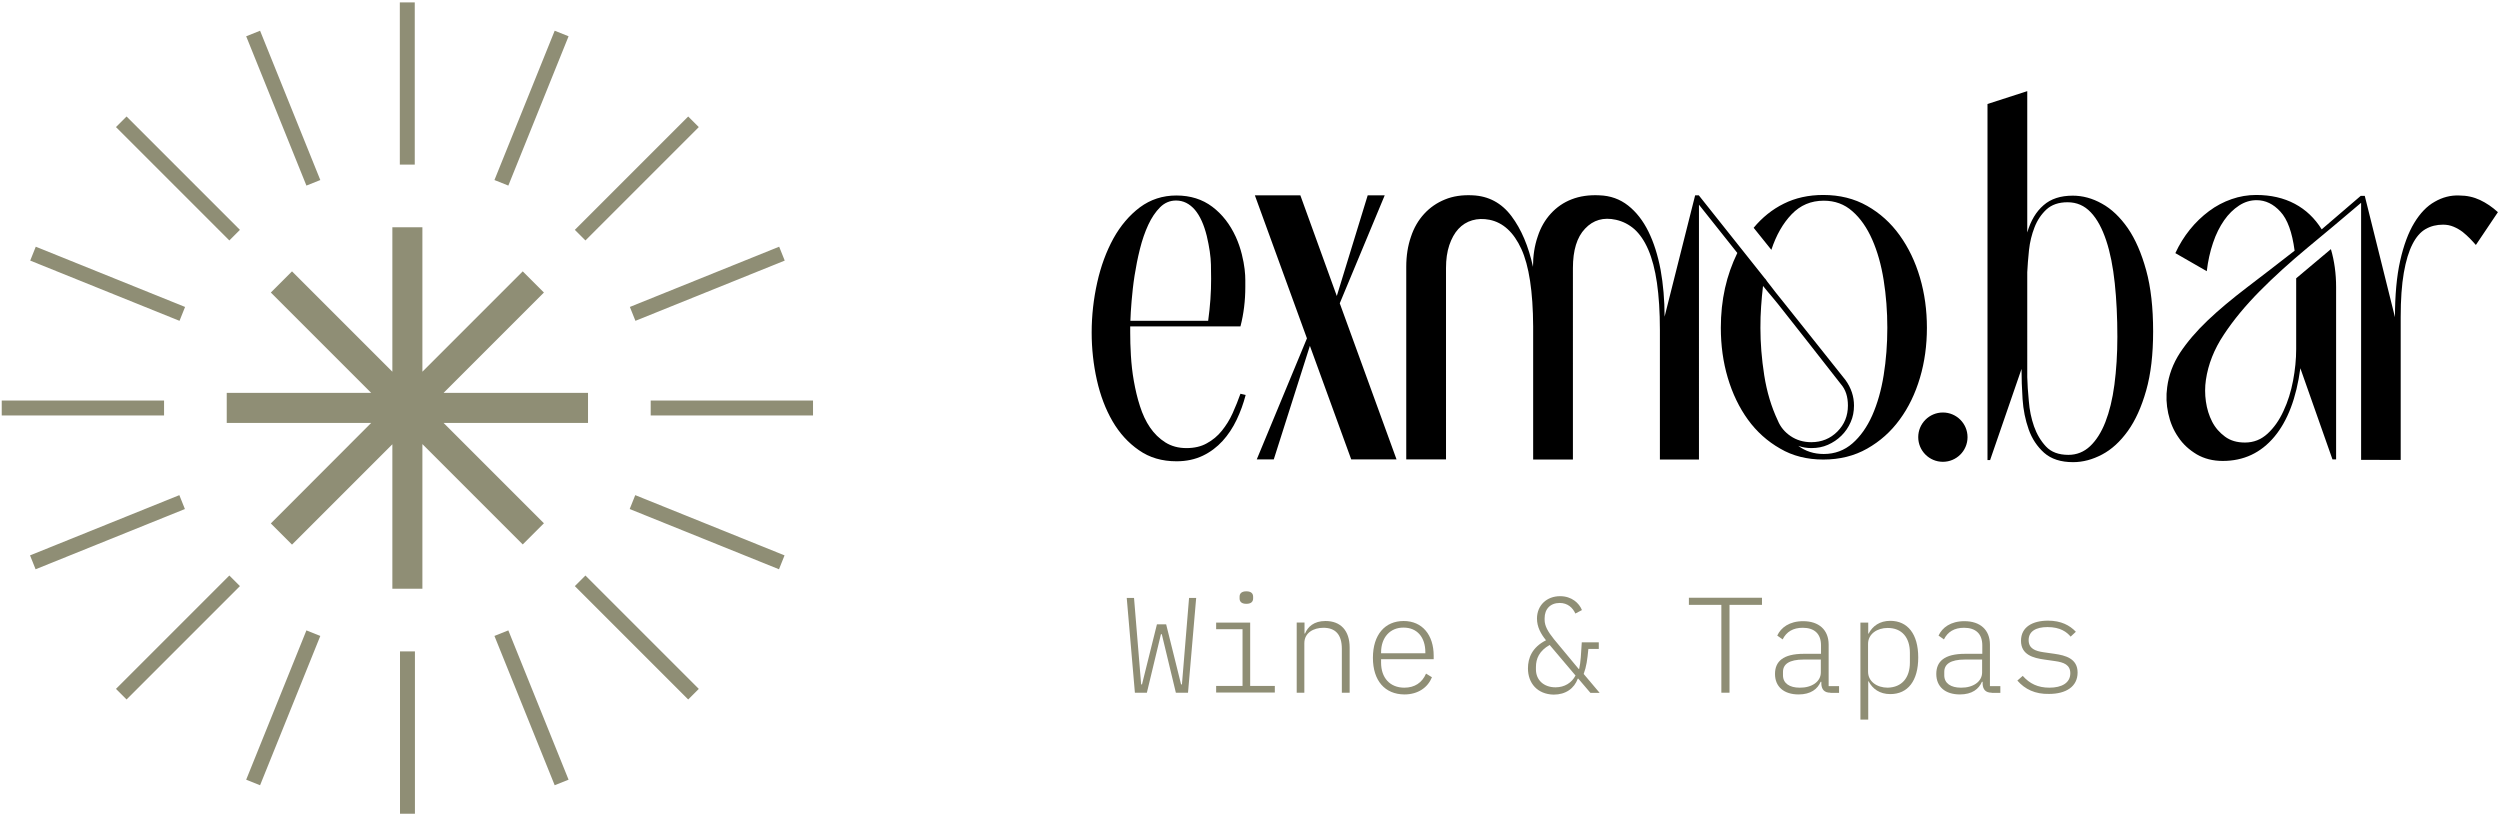 <svg xmlns="http://www.w3.org/2000/svg" xmlns:xlink="http://www.w3.org/1999/xlink" id="Layer_1" x="0px" y="0px" viewBox="0 0 1440 470" style="enable-background:new 0 0 1440 470;" xml:space="preserve"><style type="text/css">	.st0{fill:#8F8E75;}</style><g>	<g>		<path class="st0" d="M468.3,239.3v-8.6h-93.5v8.6H468.3z M366,184.8l86-34.7l-3.2-8l-86,34.7L366,184.8z M337.2,138.5l65.3-65.3    l-6.1-6.1l-65.3,65.3L337.2,138.5z M292.8,106.9l34.7-86l-8-3.2l-34.7,86L292.8,106.9z M301.1,156.3l-57.8,57.8v-83.2H226v83.2    l-57.8-57.8L156,168.5l57.8,57.8h-83.2v17.3h83.2L156,301.5l12.2,12.2l57.8-57.8v83.2h17.3v-83.3l57.8,57.8l12.2-12.2l-57.8-57.8    h83.2v-17.3h-83.2l57.8-57.8L301.1,156.3L301.1,156.3z M230.3,94.8h8.6V1.4h-8.6V94.8L230.3,94.8z M176.5,106.9l8-3.2l-34.7-86    l-8,3.2L176.5,106.9L176.5,106.9z M132.1,138.5l6.1-6.1L72.9,67.1l-6.1,6.1L132.1,138.5L132.1,138.5z M106.6,176.8l-86-34.7    l-3.2,8l86,34.7L106.6,176.8L106.6,176.8z M94.5,230.7H1v8.6h93.5V230.7z M103.3,285.2l-86,34.7l3.2,8l86-34.7L103.3,285.2z     M132.1,331.5l-65.3,65.3l6.1,6.1l65.3-65.3L132.1,331.5L132.1,331.5z M176.5,363.1l-34.7,86l8,3.2l34.7-86L176.5,363.1z     M239,375.2h-8.6v93.5h8.6V375.2z M292.8,363.1l-8,3.2l34.7,86l8-3.2L292.8,363.1z M337.2,331.5l-6.1,6.1l65.3,65.3l6.1-6.1    L337.2,331.5L337.2,331.5z M362.7,293.2l86,34.7l3.2-8l-86-34.7L362.7,293.2z"></path>	</g>	<g>		<g>			<path class="st0" d="M653.7,399l-4.7-54.6h4.2l4.1,49.8h0.5l8.6-34.6h5.3l8.6,34.6h0.5l4.1-49.8h4.1l-4.7,54.6h-7l-8.1-33.7h-0.5     l-8.1,33.7H653.7z"></path>			<path class="st0" d="M700.5,395.1h15.2v-32.7h-15.2v-3.8h19.6v36.5h14.2v3.8h-33.8V395.1z M714,344.7v-1c0-1.8,1.1-3.1,3.9-3.1     s3.9,1.3,3.9,3.1v1c0,1.8-1.1,3.1-3.9,3.1S714,346.5,714,344.7z"></path>			<path class="st0" d="M746.9,399v-40.4h4.5v6.3h0.3c1.6-3.8,5-7.2,11.8-7.2c8.7,0,13.9,5.5,13.9,15.3V399h-4.5v-25.3     c0-8.3-3.8-12.1-10.6-12.1c-5.6,0-11,2.8-11,8.9V399H746.9z"></path>			<path class="st0" d="M790.8,378.9c0-13.4,7-21.2,17.7-21.2c10.8,0,17.3,8.1,17.3,20v2h-30.3v2c0,8.6,5,14.4,13.4,14.4     c5.9,0,10.2-2.8,12.5-8.1l3.4,2.1c-2.4,5.9-8,9.9-15.9,9.9C797.7,399.9,790.8,392.1,790.8,378.9z M795.5,375.8v0.5H821v-0.6     c0-8.7-4.8-14.2-12.5-14.2C800.7,361.4,795.5,367.2,795.5,375.8z"></path>			<path class="st0" d="M880.1,385c0-5.9,2.3-12.1,10.4-16.2c-3-3.7-5.2-7.7-5.2-12.5c0-7.7,5.7-12.9,13.3-12.9c6.7,0,11,4,12.6,8     l-3.8,2c-1.5-3.4-4.5-6.1-9-6.1c-5.4,0-8.7,3.5-8.7,8.8v0.9c0,3.5,1.8,6.7,5.4,11.2l14.2,17.1h0.3c0.9-3.8,1.1-8.9,1.5-15.3h9.8     v3.8h-6c-0.6,6.2-1.1,10.1-2.7,14.4l9.2,10.9h-5.3l-7-8.2h-0.3c-2,5.6-6.9,9.2-13.9,9.2C885.5,399.9,880.1,393.5,880.1,385z      M907.5,389.1l-14.9-17.6c-6,3.4-7.9,7.9-7.9,12.7v1.4c0,6,4.4,10.3,11.3,10.3C901.2,395.9,905.3,393.3,907.5,389.1z"></path>			<path class="st0" d="M996.2,348.4V399h-4.7v-50.6h-18.7v-4.1h42.1v4.1H996.2z"></path>			<path class="st0" d="M1054.3,399c-3.6,0-5-2-5.2-4.9v-1.4h-0.4c-1.8,4.2-5.7,7.3-12.7,7.3c-8.4,0-13.6-4.4-13.6-11.8     c0-7.1,4.5-11.6,16.6-11.6h9.9v-4.9c0-6.7-3.9-10.1-10.5-10.1c-5.6,0-9.4,2.3-11.6,6.7l-3.1-2.2c2.1-4.6,7-8.3,14.9-8.3     c9.1,0,14.7,5,14.7,13.5v23.9h6v3.9H1054.3z M1048.8,387.3v-7.4h-9.9c-8.4,0-11.9,2.7-11.9,7.1v2c0,4.6,3.8,7.1,9.6,7.1     C1043.5,396.2,1048.8,392.7,1048.8,387.3z"></path>			<path class="st0" d="M1071.6,358.6h4.5v6.4h0.2c2.3-4.4,6.4-7.4,12.5-7.4c10,0,16.1,7.6,16.1,21.1c0,13.5-6,21.1-16.1,21.1     c-6.1,0-10.2-3-12.5-7.4h-0.2v22.1h-4.5V358.6z M1100.1,381.6V376c0-8.8-4.6-14.3-12.8-14.3c-6,0-11.3,3.4-11.3,9.2v16     c0,5.7,5.2,9.2,11.3,9.2C1095.5,395.9,1100.1,390.4,1100.1,381.6z"></path>			<path class="st0" d="M1147.2,399c-3.6,0-5-2-5.2-4.9v-1.4h-0.4c-1.8,4.2-5.7,7.3-12.7,7.3c-8.4,0-13.6-4.4-13.6-11.8     c0-7.1,4.5-11.6,16.6-11.6h9.9v-4.9c0-6.7-3.9-10.1-10.5-10.1c-5.6,0-9.4,2.3-11.6,6.7l-3.1-2.2c2.1-4.6,7-8.3,14.9-8.3     c9.1,0,14.7,5,14.7,13.5v23.9h6v3.9H1147.2z M1141.7,387.3v-7.4h-9.9c-8.4,0-11.9,2.7-11.9,7.1v2c0,4.6,3.8,7.1,9.6,7.1     C1136.4,396.2,1141.7,392.7,1141.7,387.3z"></path>			<path class="st0" d="M1162,392l3.1-2.7c4,4.5,8.7,6.8,15.4,6.8c7,0,12-2.7,12-8.3c0-4.9-3.8-6.3-8.7-7l-6.3-0.9     c-6.3-0.9-13.4-2.7-13.4-10.8c0-8,6.7-11.6,15.6-11.6c7.5,0,12.5,2.7,16,6.4l-3,2.8c-2.2-2.6-5.9-5.5-13.3-5.5     c-6.8,0-10.9,2.5-10.9,7.5c0,4.9,3.8,6.3,8.6,7l6.3,0.9c6.3,0.9,13.3,2.7,13.3,10.8c0,8.1-6.7,12.3-16.4,12.3     C1172.3,399.9,1166.3,397,1162,392z"></path>		</g>		<g>			<g>				<g>					<path d="M717.5,227.5c-1.3,5-3,9.7-5.2,14.3c-2.2,4.6-4.9,8.7-8.1,12.2c-3.2,3.5-7,6.4-11.4,8.5c-4.4,2.1-9.4,3.2-15.1,3.2       c-8.4,0-15.6-2.1-21.7-6.4c-6.1-4.2-11.2-9.8-15.2-16.7c-4-6.9-7-14.8-9-23.7c-2-8.9-3-18.1-3-27.4c0-9.8,1.1-19.4,3.2-28.8       c2.1-9.4,5.2-17.8,9.3-25.3c4.1-7.4,9.2-13.4,15.3-18c6.1-4.5,13.1-6.8,21-6.8c8.1,0,15,2.2,20.7,6.5       c5.7,4.3,10.2,10.1,13.5,17.3c1.6,3.5,2.7,6.9,3.5,10.1c0.8,3.2,1.3,6,1.6,8.5c0.3,2.5,0.4,4.6,0.4,6.4c0,1.8,0,3.1,0,3.9       c0,7.8-0.9,15.4-2.8,22.7H651v3.4c0,4.1,0.1,8.6,0.4,13.4c0.3,4.8,0.8,9.7,1.7,14.7c0.9,5,2,9.8,3.5,14.4       c1.5,4.7,3.4,8.8,5.8,12.3c2.4,3.5,5.3,6.4,8.8,8.6c3.5,2.2,7.5,3.3,12.2,3.3c4.5,0,8.5-0.9,11.8-2.8c3.3-1.8,6.2-4.2,8.6-7.2       c2.4-3,4.5-6.3,6.2-10.1c1.7-3.8,3.2-7.5,4.5-11.2L717.5,227.5z M677.4,115.5c-3.5,0-6.6,1.3-9.2,3.9c-2.6,2.6-4.9,6-6.8,10.1       c-1.9,4.1-3.5,8.7-4.8,13.9c-1.3,5.2-2.3,10.3-3.1,15.4c-0.8,5.1-1.3,10-1.7,14.6c-0.4,4.6-0.6,8.4-0.7,11.4h44.8       c0.6-4.2,1-8.4,1.3-12.4c0.3-4,0.4-8,0.4-11.8c0-0.9,0-3.6-0.1-8.2c-0.1-4.6-0.9-10.1-2.4-16.5c-1.6-6.4-3.8-11.4-6.8-15       C685.2,117.3,681.6,115.5,677.4,115.5z"></path>				</g>				<g>					<path d="M749,112.5l21,58l17.8-58h9.8l-25.9,62.2l32.7,89.9h-26.1l-23.8-65.4l-20.8,65.4h-9.8l28.9-69.7l-30-82.4H749z"></path>				</g>				<g>					<path d="M1050.2,264.7c9.5,0,17.9-2.1,25.3-6.3c7.4-4.2,13.6-9.7,18.7-16.7c5.1-6.9,9-15,11.7-24.1c2.7-9.1,4-18.7,4-28.8       c0-10.1-1.3-19.7-4-28.9c-2.7-9.2-6.6-17.3-11.7-24.4c-5.1-7.1-11.3-12.7-18.7-16.9c-7.4-4.2-15.8-6.3-25.3-6.3       c-8.5,0-16.1,1.7-22.7,5c-6.7,3.3-12.5,8-17.4,13.9l10.2,12.7c2.8-8.5,6.7-15.3,11.7-20.5c5-5.2,11.1-7.8,18.5-7.8       c6.4,0,11.9,2,16.5,6.1c4.6,4,8.4,9.5,11.4,16.3c3,6.8,5.2,14.6,6.6,23.4c1.4,8.8,2.1,17.9,2.1,27.4c0,9.5-0.7,18.6-2.1,27.3       c-1.4,8.7-3.6,16.4-6.6,23.2c-3,6.7-6.8,12.1-11.4,16.1c-4.6,4-10.1,6.1-16.5,6.1c-5.7,0-10.6-1.6-14.7-4.7       c2.4,0.9,5,1.3,7.6,1.3c3.4,0,6.6-0.6,9.5-1.9c2.9-1.3,5.5-3,7.8-5.3c2.3-2.3,4-4.8,5.3-7.8c1.3-2.9,1.9-6.1,1.9-9.5       c0-5.2-1.6-10.1-4.9-14.7c-8.8-11-16-20.2-21.8-27.4c-5.7-7.2-10.3-13-13.8-17.3c-3.5-4.3-6-7.5-7.5-9.5c-1.6-2-2.6-3.3-3-4       l-0.4-0.4l-38-47.8h-2.1l-17.6,69.9c0-9.6-0.8-18.6-2.3-27c-1.6-8.4-3.9-15.7-7-22c-3.1-6.3-7-11.3-11.7-15       c-4.7-3.7-10.2-5.7-16.6-5.9c-5.9-0.3-11.3,0.5-15.9,2.3c-4.7,1.8-8.7,4.6-12,8.2c-3.3,3.6-5.9,8-7.6,13.3       c-1.8,5.2-2.7,11-2.7,17.4c-2.6-11.9-6.7-21.6-12.4-29.2c-5.7-7.6-13.2-11.6-22.4-12c-6-0.3-11.3,0.5-15.9,2.4       c-4.7,1.9-8.7,4.7-12,8.3c-3.3,3.6-5.9,8-7.6,13.2c-1.8,5.2-2.7,10.9-2.7,17.3v110.9h22.9V154.4c0-5,0.6-9.3,1.9-13.2       c1.3-3.8,3-6.9,5.2-9.3c2.2-2.4,4.9-4.1,8-5c3.1-0.9,6.4-1,10-0.3c7.8,1.6,13.9,7.2,18.3,16.8c4.4,9.6,6.7,24.5,6.8,44.6v76.7       h22.9V154.4c0-10.2,2.3-17.8,7-22.7c4.7-5,10.6-6.7,17.8-5.1c4,0.9,7.5,2.7,10.6,5.4c3.1,2.8,5.8,6.7,8,11.8       c2.2,5.1,3.9,11.5,5,19.1c1.1,7.6,1.7,16.7,1.7,27.2v74.6h22.5V117.9l22.1,27.8c-3.1,6.4-5.5,13.1-7.1,20.3       c-1.6,7.2-2.4,14.8-2.4,22.8c0,10.1,1.3,19.7,4,28.8c2.7,9.1,6.6,17.2,11.6,24.1c5,6.9,11.2,12.5,18.6,16.7       C1032.5,262.6,1040.9,264.7,1050.2,264.7z M1064.4,233.6c0,5.9-2,10.9-6.1,15c-4,4-9,6.1-15,6.1c-4.5,0-8.5-1.2-11.9-3.5       s-5.9-5.3-7.4-9c-3.7-7.8-6.3-16.5-7.8-26c-1.5-9.6-2.2-18.7-2.2-27.3c0-4.2,0.1-8.4,0.4-12.3c0.3-4,0.6-7.9,1.1-11.9       c1.7,2.1,2.8,3.4,3.2,3.9c0.4,0.5,0.8,1,1.2,1.4c0.4,0.4,1,1.2,2,2.4c1,1.2,2.9,3.5,5.6,7c2.8,3.5,6.7,8.5,11.9,15.1       c5.2,6.6,12.1,15.5,20.9,26.7C1063.1,224.4,1064.4,228.5,1064.4,233.6z"></path>				</g>				<g>					<path d="M1144.8,264.7V59.9l22.9-7.4v81.4c2-6.8,5.1-12,9.4-15.7c4.2-3.7,9.8-5.5,16.8-5.5c5.7,0,11.3,1.5,16.8,4.6       c5.5,3,10.5,7.8,14.9,14.1c4.4,6.4,7.9,14.5,10.6,24.3c2.7,9.8,4,21.6,4,35.2c0,13.2-1.3,24.5-4,34       c-2.7,9.5-6.2,17.3-10.6,23.4c-4.4,6.1-9.3,10.6-14.8,13.5c-5.5,2.9-11,4.4-16.7,4.4c-7.1,0-12.6-1.8-16.7-5.4       c-4-3.6-7-8.1-8.9-13.5c-1.9-5.4-3.1-11.2-3.5-17.4c-0.4-6.2-0.6-12-0.6-17.4l-18.1,52.5H1144.8z M1167.7,217.3       c0.1,4,0.4,8.5,0.9,13.7c0.4,5.2,1.4,10,3,14.6c1.6,4.5,3.9,8.4,6.9,11.6c3,3.2,7.3,4.8,12.9,4.8c4.8,0,9-1.7,12.5-5       c3.5-3.3,6.5-8,8.8-13.9c2.3-5.9,4.1-13.1,5.2-21.5c1.1-8.4,1.7-17.6,1.7-27.6c0-11.2-0.5-21.5-1.5-30.9       c-1-9.4-2.6-17.6-4.9-24.5c-2.3-6.9-5.2-12.4-8.9-16.3c-3.7-3.9-8.1-5.8-13.4-5.8c-5.1,0-9.1,1.4-12.1,4.1       c-3,2.8-5.3,6.2-6.9,10.3c-1.6,4.1-2.7,8.5-3.2,13.2c-0.5,4.7-0.8,8.9-1,12.7V217.3z"></path>				</g>				<g>					<path d="M1280.3,265.5c-5.7,0-10.7-1.3-15-3.8c-4.3-2.6-7.9-5.8-10.6-9.9c-2.8-4-4.7-8.6-5.8-13.7c-1.1-5.1-1.3-10.1-0.6-15.1       c0.9-6.9,3.3-13.5,7.4-19.8c4.1-6.2,9.4-12.4,15.9-18.6c6.5-6.2,14.1-12.5,22.6-19c8.6-6.5,17.7-13.6,27.5-21.2       c-1.4-10.6-4.1-18.1-8.2-22.5c-4-4.4-8.6-6.6-13.7-6.6c-3.5,0-6.9,1-10.1,3.1c-3.2,2.1-6.1,4.9-8.6,8.5       c-2.5,3.6-4.7,7.9-6.4,13c-1.7,5-2.9,10.4-3.6,16.3l-18.1-10.4c2.3-5,5.1-9.5,8.4-13.6c3.3-4.1,7-7.6,11-10.6       c4-3,8.4-5.3,13-6.9c4.6-1.6,9.3-2.4,14.1-2.4c8.5,0,15.9,1.7,22.3,5.1c6.4,3.4,11.5,8.3,15.5,14.7l22.5-19.3h2.3l17.4,69.9       c0-12.7,1-23.6,3-32.5c2-8.9,4.7-16.2,8.1-21.8c3.4-5.6,7.3-9.7,11.8-12.2c4.5-2.6,9.2-3.8,14.1-3.6c4.4,0,8.4,0.9,12,2.6       c3.6,1.7,7,4,10.3,7l-12.7,18.9c-1-1.1-2.1-2.4-3.4-3.7c-1.3-1.3-2.7-2.6-4.2-3.8c-1.6-1.2-3.3-2.2-5.2-3       c-1.9-0.8-3.9-1.2-6.1-1.2c-3.7,0-7,0.8-10,2.5c-3,1.7-5.5,4.6-7.6,8.7c-2.1,4.1-3.8,9.6-5,16.5c-1.2,6.9-1.8,15.4-1.8,25.6       v82.2H1360V116.8c-10.5,8.9-20.8,17.6-30.9,25.9c-10.1,8.4-19.3,16.7-27.5,25c-8.2,8.3-15.1,16.6-20.7,25.1       c-5.6,8.4-9,17.1-10.3,26c-0.6,4.1-0.6,8.3,0,12.5c0.6,4.2,1.8,8.1,3.6,11.6c1.8,3.5,4.3,6.3,7.4,8.6c3.1,2.3,6.9,3.4,11.5,3.4       c5,0,9.3-1.7,13-5.1c3.7-3.4,6.8-7.8,9.2-13.1c2.5-5.3,4.3-11.1,5.5-17.4c1.2-6.3,1.8-12.4,1.8-18.2v-40.8l20-16.8       c2,6.8,3,14.1,3,21.9v99.2h-2.1l-18.5-52.5c-2.3,17.1-7.3,30.3-15,39.5C1302.2,260.9,1292.3,265.5,1280.3,265.5z"></path>				</g>			</g>			<g>				<circle cx="1119.1" cy="251.8" r="14.2"></circle>			</g>		</g>	</g></g></svg>